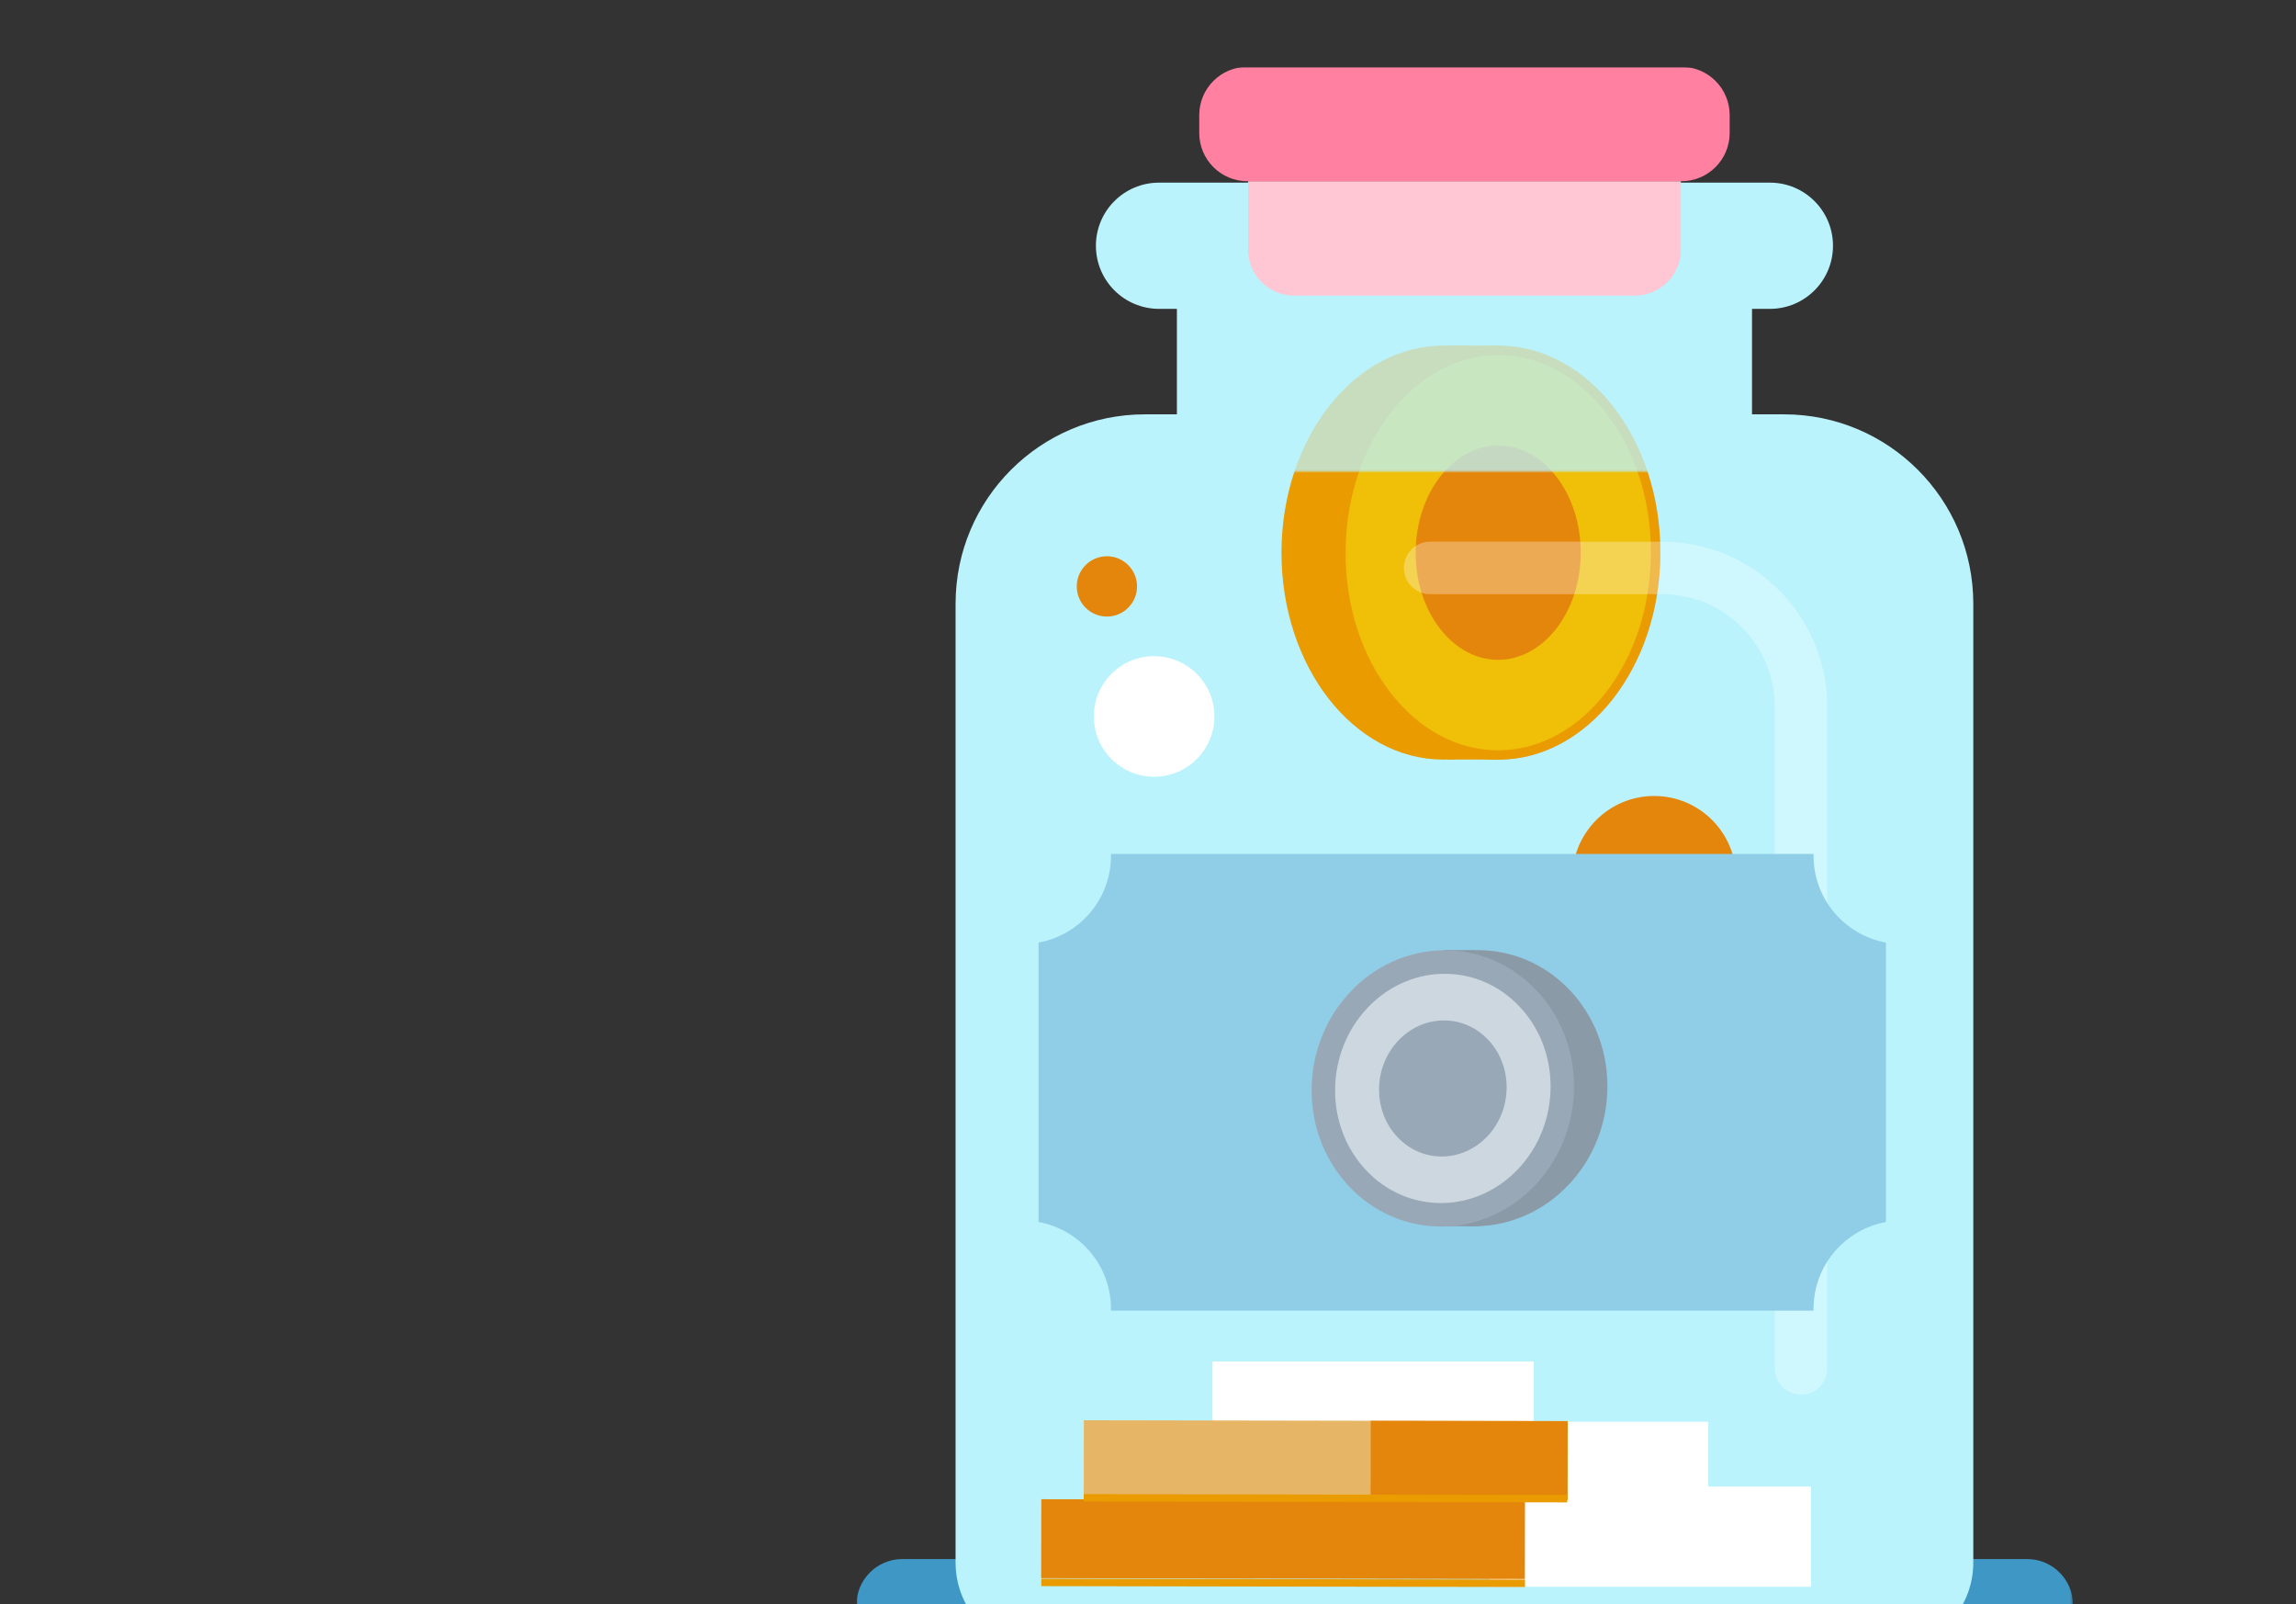 <svg width="1134" height="792" viewBox="0 0 1134 792" fill="none" xmlns="http://www.w3.org/2000/svg">
<rect x="0" y="0" width="1134" height="792" fill="#333333" stroke="none"/>
<g clip-path="url(#clip0_317_70226)">
<mask id="mask0_317_70226" style="mask-type:luminance" maskUnits="userSpaceOnUse" x="423" y="33" width="601" height="783">
<path d="M1023.87 33H423V815.135H1023.87V33Z" fill="white"/>
</mask>
<g mask="url(#mask0_317_70226)">
<mask id="mask1_317_70226" style="mask-type:luminance" maskUnits="userSpaceOnUse" x="423" y="32" width="601" height="784">
<path d="M1023.87 32.998H423V815.134H1023.87V32.998Z" fill="white"/>
</mask>
<g mask="url(#mask1_317_70226)">
<mask id="mask2_317_70226" style="mask-type:luminance" maskUnits="userSpaceOnUse" x="423" y="32" width="601" height="784">
<path d="M1023.87 32.996H423V815.132H1023.87V32.996Z" fill="white"/>
</mask>
<g mask="url(#mask2_317_70226)">
<path d="M1001.19 815.132H445.67C433.142 815.132 423 804.977 423 792.461C423 779.946 433.155 769.791 445.67 769.791H1001.19C1013.72 769.791 1023.86 779.946 1023.86 792.461C1023.86 804.977 1013.7 815.132 1001.19 815.132Z" fill="#3F97C5"/>
<path d="M865.324 130.395H581.277V268.24H865.324V130.395Z" fill="#BBF3FD"/>
<path d="M931.267 814.923H515.321C491.378 814.923 471.962 795.507 471.962 771.565V298.08C471.962 246.438 513.828 204.584 565.458 204.584H881.118C932.76 204.584 974.614 246.45 974.614 298.08V771.565C974.614 795.507 955.198 814.923 931.255 814.923" fill="#BBF3FD"/>
<path d="M515.321 786.921C506.855 786.921 499.967 780.033 499.967 771.566V298.081C499.967 261.965 529.354 232.578 565.47 232.578H881.131C917.247 232.578 946.622 261.965 946.622 298.081V771.566C946.622 780.033 939.734 786.921 931.267 786.921H515.321Z" fill="#BBF3FD"/>
<path d="M874.157 152.502H572.432C555.218 152.502 541.271 138.542 541.271 121.341C541.271 104.139 555.218 90.18 572.432 90.18H874.157C891.371 90.18 905.319 104.127 905.319 121.341C905.319 138.555 891.371 152.502 874.157 152.502Z" fill="#BBF3FD"/>
<path d="M807.467 145.945H639.133C626.593 145.945 616.426 135.779 616.426 123.238V89.459H830.174V123.238C830.174 135.779 820.007 145.945 807.467 145.945Z" fill="#FFC6D4"/>
<path d="M830.455 89.483H616.144C602.98 89.483 592.312 78.814 592.312 65.65V56.829C592.312 43.664 602.98 32.996 616.144 32.996H830.455C843.619 32.996 854.288 43.664 854.288 56.829V65.65C854.288 78.814 843.619 89.483 830.455 89.483Z" fill="#FF80A1"/>
<path d="M894.454 733.982H735.798V783.471H894.454V733.982Z" fill="white"/>
<path d="M843.73 702H685.074V751.488H843.73V702Z" fill="white"/>
<path d="M757.489 672.258H598.833V721.746H757.489V672.258Z" fill="white"/>
<path d="M535.315 701.26L535.247 740.227L774.136 740.644L774.204 701.677L535.315 701.26Z" fill="#E6B666"/>
<path d="M677.016 701.518L676.948 740.484L774.212 740.654L774.28 701.687L677.016 701.518Z" fill="#E5860C"/>
<path d="M514.309 740.256L514.241 779.223L753.13 779.64L753.198 740.673L514.309 740.256Z" fill="#E5860C"/>
<path d="M554.674 740.262L554.606 779.229L618.69 779.34L618.758 740.374L554.674 740.262Z" fill="#E5860C"/>
<path d="M774.043 739.975L535.251 739.559" stroke="#EA9B00" stroke-width="3.67" stroke-miterlimit="10"/>
<path d="M753.208 781.756L514.294 781.328" stroke="#EA9B00" stroke-width="3.67" stroke-miterlimit="10"/>
</g>
<mask id="mask3_317_70226" style="mask-type:luminance" maskUnits="userSpaceOnUse" x="499" y="232" width="448" height="555">
<path d="M565.459 232.594C529.343 232.594 499.968 261.981 499.968 298.097V771.582C499.968 780.048 506.856 786.936 515.322 786.936H931.281C939.747 786.936 946.635 780.048 946.635 771.582V298.097C946.635 261.981 917.26 232.594 881.144 232.594H565.483H565.459Z" fill="white"/>
</mask>
<g mask="url(#mask3_317_70226)">
<path d="M739.884 374.084C718.816 374.048 699.021 363.526 684.132 344.44C669.181 325.293 660.972 299.833 661.021 272.746C661.106 217.019 696.598 171.678 740.116 171.678C761.282 171.714 781.077 182.236 795.979 201.322C810.929 220.469 819.139 245.929 819.09 273.016C818.992 328.743 783.512 374.084 739.994 374.084H739.896H739.884Z" fill="#F0BF08"/>
<path d="M740.104 172.719H740.202C760.94 172.756 780.466 183.143 795.159 201.971C809.975 220.947 818.099 246.187 818.05 273.029C817.964 328.194 782.937 373.082 739.97 373.082H739.872C719.135 373.046 699.621 362.659 684.915 343.83C670.111 324.854 661.975 299.615 662.024 272.772C662.11 217.607 697.137 172.719 740.104 172.719ZM740.104 170.676C695.938 170.676 660.079 216.359 659.993 272.76C659.908 329.21 695.669 375.04 739.884 375.113H739.994C784.161 375.113 820.02 329.442 820.105 273.029C820.203 216.579 784.43 170.749 740.227 170.676H740.117H740.104Z" fill="#C0CAD3"/>
<path d="M715.093 170.584L714.771 375.021L740.806 375.062L741.127 170.625L715.093 170.584Z" fill="#EB9C00"/>
<path d="M793.031 272.978C792.933 329.428 757.025 375.136 712.809 375.063C668.594 374.989 632.833 329.171 632.931 272.709C633.029 216.26 668.937 170.552 713.152 170.625C757.367 170.698 793.129 216.516 793.031 272.978Z" fill="#EA9B00"/>
<path d="M739.811 372.788C719.159 372.752 699.718 362.414 685.086 343.646C670.319 324.719 662.208 299.553 662.244 272.76C662.33 217.754 697.235 173 740.031 173C760.78 173.037 780.221 183.387 794.866 202.142C809.633 221.069 817.744 246.235 817.707 273.029C817.622 328.035 782.717 372.801 739.921 372.801H739.823L739.811 372.788Z" fill="#F0BF08"/>
<path d="M740.044 175.325H740.142C760.059 175.362 778.852 185.394 793.043 203.574C807.492 222.097 815.433 246.762 815.384 273.029C815.298 326.763 781.445 370.476 739.922 370.476H739.824C719.906 370.44 701.114 360.407 686.922 342.227C672.473 323.716 664.533 299.052 664.582 272.772C664.667 219.039 698.52 175.325 740.044 175.325ZM740.044 170.676C695.878 170.676 660.018 216.359 659.933 272.76C659.847 329.21 695.608 375.04 739.824 375.113C739.86 375.113 739.897 375.113 739.934 375.113C784.1 375.113 819.959 329.43 820.045 273.029C820.143 216.579 784.369 170.749 740.166 170.676H740.056" fill="#EA9B00"/>
<path d="M739.884 327.313C716.565 327.276 697.626 302.832 697.688 272.82C697.737 242.846 716.724 218.463 740.019 218.463C751.299 218.475 761.87 224.115 769.834 234.319C777.884 244.632 782.301 258.359 782.277 272.967C782.228 302.942 763.24 327.325 739.945 327.325H739.884V327.313Z" fill="#E5860C"/>
<path d="M740.007 216.946L740.055 219.992C762.542 220.029 780.784 243.788 780.735 272.955C780.686 302.085 762.383 325.796 739.884 325.796C729.142 325.783 719 320.364 711.329 310.527C703.487 300.483 699.18 287.086 699.205 272.821C699.254 243.69 717.556 219.98 740.007 219.98V216.934V216.946ZM740.007 216.946C715.831 216.946 696.207 241.941 696.158 272.821C696.109 303.725 715.684 328.805 739.884 328.842H739.945C764.121 328.842 783.745 303.847 783.794 272.967C783.843 242.063 764.267 216.983 740.068 216.946H740.007Z" fill="#F0BF08"/>
</g>
<mask id="mask4_317_70226" style="mask-type:luminance" maskUnits="userSpaceOnUse" x="423" y="32" width="601" height="784">
<path d="M1023.87 32.996H423V815.132H1023.87V32.996Z" fill="white"/>
</mask>
<g mask="url(#mask4_317_70226)">
<g opacity="0.25">
<mask id="mask5_317_70226" style="mask-type:luminance" maskUnits="userSpaceOnUse" x="581" y="130" width="285" height="246">
<path d="M865.322 130.396H581.275V375.11H865.322V130.396Z" fill="white"/>
</mask>
<g mask="url(#mask5_317_70226)">
<mask id="mask6_317_70226" style="mask-type:luminance" maskUnits="userSpaceOnUse" x="581" y="130" width="285" height="102">
<path d="M865.321 130.396H581.274V231.906H865.321V130.396Z" fill="white"/>
</mask>
<g mask="url(#mask6_317_70226)">
<path d="M739.881 374.08C718.813 374.044 699.018 363.522 684.129 344.436C669.178 325.289 660.969 299.83 661.018 272.743C661.103 217.015 696.595 171.674 740.113 171.674C761.279 171.711 781.074 182.232 795.976 201.318C810.926 220.465 819.136 245.925 819.087 273.012C818.989 328.74 783.509 374.08 739.991 374.08H739.893H739.881Z" fill="#F0BF08"/>
<path d="M740.101 172.715H740.199C760.937 172.752 780.463 183.139 795.156 201.968C809.972 220.943 818.096 246.183 818.047 273.025C817.961 328.19 782.934 373.078 739.967 373.078H739.869C719.132 373.042 699.618 362.655 684.912 343.826C670.108 324.85 661.972 299.611 662.021 272.768C662.107 217.603 697.134 172.715 740.101 172.715ZM740.101 170.672C695.935 170.672 660.076 216.355 659.99 272.756C659.905 329.206 695.666 375.036 739.881 375.109H739.991C784.158 375.109 820.017 329.438 820.103 273.025C820.2 216.575 784.427 170.745 740.224 170.672H740.114H740.101Z" fill="#C0CAD3"/>
<path d="M715.09 170.58L714.769 375.018L740.803 375.058L741.125 170.621L715.09 170.58Z" fill="#EB9C00"/>
<path d="M793.028 272.975C792.93 329.424 757.022 375.132 712.807 375.059C668.591 374.985 632.83 329.167 632.928 272.705C633.026 216.256 668.934 170.548 713.149 170.621C757.364 170.695 793.126 216.513 793.028 272.975Z" fill="#EA9B00"/>
<path d="M739.808 372.784C719.156 372.748 699.715 362.41 685.083 343.642C670.316 324.715 662.205 299.549 662.241 272.756C662.327 217.75 697.232 172.996 740.028 172.996C760.777 173.033 780.218 183.383 794.863 202.139C809.63 221.065 817.741 246.231 817.704 273.025C817.619 328.031 782.714 372.797 739.918 372.797H739.82L739.808 372.784Z" fill="#F0BF08"/>
<path d="M740.041 175.321H740.139C760.057 175.358 778.849 185.39 793.041 203.57C807.489 222.093 815.43 246.758 815.381 273.025C815.295 326.759 781.442 370.472 739.919 370.472H739.821C719.903 370.436 701.111 360.404 686.919 342.223C672.47 323.712 664.53 299.048 664.579 272.768C664.665 219.035 698.517 175.321 740.041 175.321ZM740.041 170.672C695.875 170.672 660.015 216.355 659.93 272.756C659.844 329.206 695.605 375.036 739.821 375.109C739.857 375.109 739.894 375.109 739.931 375.109C784.097 375.109 819.956 329.426 820.042 273.025C820.14 216.575 784.366 170.745 740.163 170.672H740.053" fill="#EA9B00"/>
<path d="M739.881 327.309C716.562 327.272 697.624 302.828 697.685 272.817C697.734 242.842 716.721 218.459 740.016 218.459C751.296 218.471 761.867 224.111 769.831 234.315C777.882 244.628 782.298 258.355 782.274 272.963C782.225 302.938 763.237 327.321 739.942 327.321H739.881V327.309Z" fill="#E5860C"/>
<path d="M740.004 216.942L740.053 219.988C762.539 220.025 780.781 243.784 780.732 272.951C780.683 302.081 762.38 325.792 739.881 325.792C729.139 325.78 718.997 320.36 711.326 310.523C703.484 300.479 699.177 287.082 699.202 272.817C699.251 243.686 717.553 219.976 740.004 219.976V216.93V216.942ZM740.004 216.942C715.828 216.942 696.204 241.937 696.155 272.817C696.106 303.721 715.682 328.801 739.881 328.838H739.942C764.118 328.838 783.742 303.843 783.791 272.963C783.84 242.059 764.265 216.979 740.065 216.942H740.004Z" fill="#F0BF08"/>
</g>
</g>
</g>
<path d="M561.591 289.542C561.591 297.763 554.923 304.431 546.702 304.431C538.48 304.431 531.812 297.763 531.812 289.542C531.812 281.32 538.48 274.652 546.702 274.652C554.923 274.652 561.591 281.32 561.591 289.542Z" fill="#E5860C"/>
<path d="M857.433 433.442C857.433 455.77 839.338 473.865 817.011 473.865C794.683 473.865 776.588 455.77 776.588 433.442C776.588 411.114 794.683 393.02 817.011 393.02C839.338 393.02 857.433 411.114 857.433 433.442Z" fill="#E5860C"/>
<path d="M599.788 353.749C599.788 370.192 586.464 383.515 570.021 383.515C553.578 383.515 540.255 370.192 540.255 353.749C540.255 337.306 553.578 323.982 570.021 323.982C586.464 323.982 599.788 337.306 599.788 353.749Z" fill="white"/>
<g opacity="0.3">
<mask id="mask7_317_70226" style="mask-type:luminance" maskUnits="userSpaceOnUse" x="690" y="264" width="216" height="428">
<path d="M905.402 264.549H690.468V691.494H905.402V264.549Z" fill="white"/>
</mask>
<g mask="url(#mask7_317_70226)">
<path d="M706.336 280.418H820.912C858.814 280.418 889.534 311.139 889.534 349.041V675.639" stroke="white" stroke-width="25.94" stroke-miterlimit="10" stroke-linecap="round"/>
</g>
</g>
<path d="M895.714 422.542C895.714 422.236 895.751 421.943 895.763 421.637H548.672C548.672 421.943 548.721 422.236 548.721 422.542C548.721 443.94 533.281 461.705 512.947 465.399V603.379C533.281 607.062 548.721 624.839 548.721 646.237C548.721 646.542 548.684 646.836 548.672 647.142H895.763C895.763 646.836 895.714 646.542 895.714 646.237C895.714 624.839 911.154 607.074 931.487 603.379V465.399C911.154 461.705 895.714 443.94 895.714 422.542Z" fill="#90CDE6"/>
<path d="M664.043 538.219C664.019 575.864 693.075 605.985 728.934 605.483C764.794 604.982 793.887 574.053 793.912 536.408C793.936 498.762 764.879 468.641 729.02 469.143C693.161 469.645 664.067 500.573 664.043 538.219Z" fill="#8B9AA7"/>
<path d="M728.335 469.129H712.821V492.277H728.335V469.129Z" fill="#8B9AA7"/>
<path d="M730.891 582.287H715.378V605.435H730.891V582.287Z" fill="#8B9AA7"/>
<path d="M711.708 599.806C696.182 599.806 681.611 593.468 670.686 581.968C659.662 570.382 653.606 554.881 653.606 538.328C653.631 503.888 680.155 475.492 712.735 475.039H713.531C729.056 475.039 743.627 481.364 754.553 492.865C765.576 504.451 771.632 519.952 771.62 536.517C771.608 570.957 745.071 599.353 712.491 599.806H711.696H711.708Z" fill="#CDD7E0"/>
<path d="M713.531 480.828C727.454 480.828 740.532 486.517 750.357 496.855C760.352 507.365 765.846 521.447 765.833 536.507C765.821 567.803 741.854 593.593 712.418 594.009C712.185 594.009 711.941 594.009 711.708 594.009C697.785 594.009 684.707 588.32 674.882 577.982C664.899 567.473 659.394 553.391 659.406 538.33C659.43 507.034 683.385 481.244 712.821 480.828C713.054 480.828 713.299 480.828 713.531 480.828ZM713.531 469.242C713.237 469.242 712.944 469.242 712.65 469.242C676.864 469.744 647.832 500.672 647.808 538.318C647.783 575.657 676.314 605.595 711.696 605.595C711.99 605.595 712.283 605.595 712.577 605.595C748.363 605.093 777.395 574.165 777.419 536.519C777.444 499.18 748.913 469.242 713.531 469.242Z" fill="#99A8B7"/>
<path d="M712.051 575.301C702.643 575.301 693.822 571.459 687.191 564.486C680.498 557.451 676.816 548.043 676.828 537.974C676.828 517.053 692.929 499.815 712.7 499.533H713.189C722.585 499.533 731.418 503.375 738.049 510.336C744.742 517.371 748.424 526.779 748.412 536.836C748.4 557.757 732.311 574.995 712.54 575.277H712.063L712.051 575.301Z" fill="#99A8B7"/>
<path d="M713.189 503.84C721.41 503.84 729.13 507.204 734.942 513.322C740.875 519.561 744.13 527.917 744.13 536.873C744.13 555.457 729.925 570.787 712.479 571.019H712.051C703.829 571.019 696.109 567.655 690.298 561.55C684.364 555.31 681.11 546.954 681.11 537.999C681.11 519.415 695.314 504.097 712.761 503.852H713.189V503.84ZM713.189 495.264C713.005 495.264 712.834 495.264 712.65 495.264C690.518 495.57 672.558 514.704 672.546 537.986C672.534 561.085 690.176 579.596 712.063 579.596C712.247 579.596 712.418 579.596 712.601 579.596C734.734 579.29 752.694 560.155 752.706 536.873C752.718 513.774 735.076 495.264 713.201 495.264" fill="#CDD7E0"/>
</g>
</g>
</g>
</g>
<defs>
<clipPath id="clip0_317_70226">
<rect width="1134" height="792" fill="white"/>
</clipPath>
</defs>
</svg>
